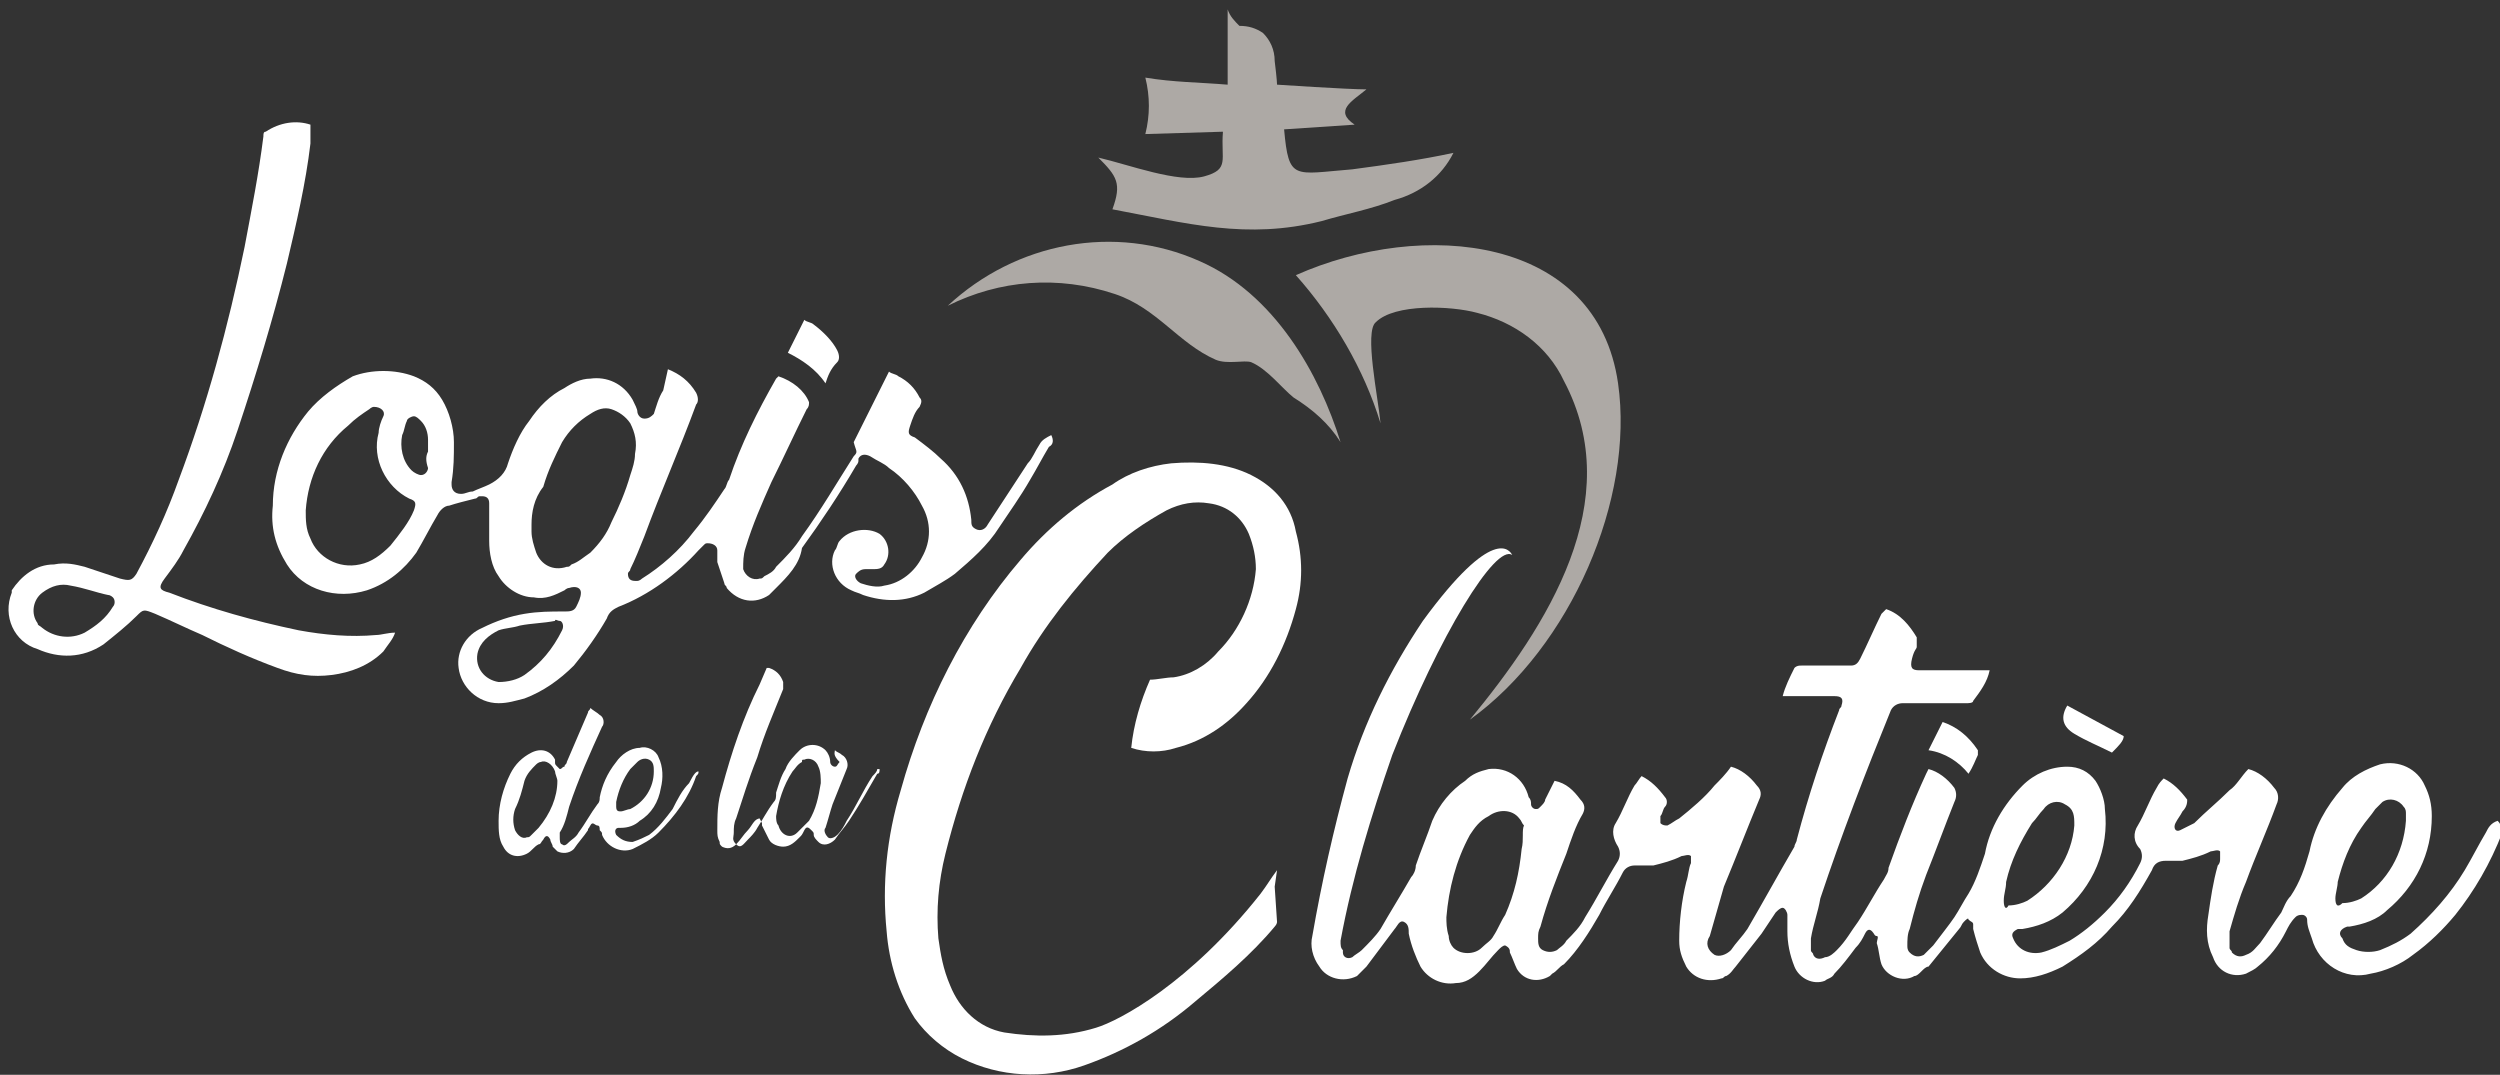 <?xml version="1.0" encoding="utf-8"?>
<!-- Generator: Adobe Illustrator 21.1.0, SVG Export Plug-In . SVG Version: 6.00 Build 0)  -->
<svg version="1.1" id="Calque_1" xmlns="http://www.w3.org/2000/svg" xmlns:xlink="http://www.w3.org/1999/xlink" x="0px" y="0px"
	 viewBox="0 0 106.3 45.7" style="enable-background:new 0 0 106.3 45.7;" xml:space="preserve">
<rect x="0" y="0" width="106.3" height="45.7" fill="#333333" stroke="none"/>
<style type="text/css">
	.st0{fill:#FFFFFF;}
	.st1{fill:#ADA9A5;}
</style>
<title>logo-logis-de-la-clartiere-inv</title>
<g id="Calque_1_1_">
	<path class="st0" d="M54.3,37c-0.3,0.4-0.4,0.6-0.7,1c-3,3.8-6,5.4-7,5.7c-1.3,0.4-2.6,0.4-3.9,0.2c-1.1-0.2-1.9-1-2.3-2
		c-0.3-0.7-0.4-1.3-0.5-2c-0.1-1.2,0-2.4,0.3-3.6c0.7-2.8,1.7-5.4,3.2-7.9c1-1.8,2.3-3.4,3.7-4.9c0.7-0.7,1.6-1.3,2.5-1.8
		c0.6-0.3,1.2-0.4,1.8-0.3c0.8,0.1,1.4,0.6,1.7,1.3c0.2,0.5,0.3,1,0.3,1.5c-0.1,1.3-0.7,2.6-1.6,3.5c-0.5,0.6-1.2,1-1.9,1.1
		c-0.3,0-0.7,0.1-1,0.1c-0.4,0.9-0.7,1.9-0.8,2.9c0.6,0.2,1.3,0.2,1.9,0c1.2-0.3,2.2-1,3-1.9c1-1.1,1.7-2.5,2.1-4
		c0.3-1.1,0.3-2.2,0-3.3c-0.2-1.1-0.9-1.9-1.9-2.4c-1-0.5-2.2-0.6-3.4-0.5c-0.9,0.1-1.8,0.4-2.5,0.9c-1.5,0.8-2.8,1.9-3.9,3.2
		c-2.4,2.8-4.1,6.2-5.1,9.8c-0.6,2-0.8,4-0.6,6c0.1,1.3,0.5,2.6,1.2,3.7c0.5,0.7,1.2,1.3,2,1.7c1.6,0.8,3.5,0.9,5.2,0.3
		c1.7-0.6,3.3-1.5,4.7-2.7c1.2-1,2.4-2,3.4-3.2c0.1-0.1,0.1-0.2,0.1-0.2l-0.1-1.5L54.3,37z"/>
	<path class="st0" d="M106.2,34.9c-0.3,0.1-0.4,0.3-0.5,0.5c-0.3,0.5-0.6,1.1-0.9,1.6c-0.6,1-1.4,1.9-2.3,2.7
		c-0.4,0.3-0.8,0.5-1.3,0.7c-0.3,0.1-0.7,0.1-1,0c-0.3-0.1-0.5-0.2-0.6-0.5c-0.2-0.2-0.1-0.4,0.2-0.5h0.1c0.6-0.1,1.2-0.3,1.6-0.7
		c1.2-1,1.9-2.4,1.9-4c0-0.5-0.1-0.9-0.3-1.3c-0.3-0.7-1.1-1.1-1.9-0.9c-0.6,0.2-1.2,0.5-1.6,1c-0.7,0.8-1.2,1.7-1.4,2.7
		c-0.2,0.7-0.4,1.3-0.8,1.9c-0.2,0.2-0.3,0.5-0.4,0.7c-0.3,0.4-0.6,0.9-0.9,1.3c-0.2,0.2-0.3,0.4-0.6,0.5c-0.2,0.1-0.4,0.1-0.6-0.1
		c0-0.1-0.1-0.1-0.1-0.2c0-0.2,0-0.5,0-0.7c0.2-0.7,0.4-1.4,0.7-2.1c0.4-1.1,0.9-2.2,1.3-3.3c0.1-0.2,0.1-0.5-0.1-0.7
		c-0.3-0.4-0.7-0.7-1.1-0.8c-0.3,0.3-0.5,0.7-0.8,0.9c-0.5,0.5-1,0.9-1.5,1.4c-0.2,0.1-0.4,0.2-0.6,0.3c-0.2,0.1-0.3-0.1-0.2-0.3
		c0.1-0.2,0.2-0.3,0.3-0.5C93,34.3,93,34.1,93,34c-0.3-0.4-0.6-0.7-1-0.9c-0.1,0.1-0.2,0.2-0.3,0.4c-0.3,0.5-0.5,1.1-0.8,1.6
		c-0.2,0.3-0.2,0.7,0.1,1c0.1,0.2,0.1,0.4,0,0.6c-0.4,0.8-0.9,1.5-1.5,2.1c-0.5,0.5-1,0.9-1.5,1.2c-0.4,0.2-0.8,0.4-1.2,0.5
		c-0.5,0.1-1-0.1-1.2-0.6c-0.1-0.2,0-0.3,0.2-0.4h0.2c0.6-0.1,1.2-0.3,1.7-0.7c1.3-1.1,2-2.7,1.8-4.4c0-0.4-0.2-0.9-0.4-1.2
		c-0.3-0.4-0.7-0.6-1.2-0.6c-0.7,0-1.4,0.3-1.9,0.8c-0.8,0.8-1.4,1.8-1.6,2.9c-0.2,0.6-0.4,1.2-0.7,1.7c-0.2,0.3-0.4,0.7-0.6,1
		s-0.6,0.8-0.9,1.2c-0.1,0.1-0.3,0.3-0.4,0.4c-0.2,0.1-0.4,0.1-0.6-0.1c-0.1-0.1-0.1-0.2-0.1-0.3c0-0.2,0-0.5,0.1-0.7
		c0.2-0.8,0.4-1.5,0.7-2.3c0.4-1,0.8-2.1,1.2-3.1c0.1-0.2,0.1-0.4,0-0.6c-0.3-0.4-0.7-0.7-1.1-0.8l-0.1,0.2c-0.6,1.3-1.1,2.6-1.6,4
		c0,0.2-0.1,0.3-0.2,0.5c-0.4,0.6-0.7,1.2-1.1,1.8c-0.3,0.4-0.5,0.8-0.9,1.2c-0.1,0.1-0.3,0.3-0.5,0.3c-0.2,0.1-0.4,0.1-0.5-0.1
		c0-0.1-0.1-0.1-0.1-0.2c0-0.2,0-0.4,0-0.5c0.1-0.6,0.3-1.1,0.4-1.7c0.9-2.7,1.9-5.3,3-8c0.1-0.2,0.3-0.3,0.5-0.3c0.9,0,1.8,0,2.7,0
		c0.1,0,0.3,0,0.3-0.1c0.3-0.4,0.6-0.8,0.7-1.3h-3c-0.3,0-0.4-0.1-0.3-0.5s0.2-0.4,0.2-0.5c0-0.1,0-0.2,0-0.4
		c-0.3-0.5-0.7-1-1.3-1.2L80,26.1c-0.3,0.6-0.6,1.3-0.9,1.9c-0.1,0.2-0.2,0.3-0.4,0.3h-0.3h-1.8c-0.1,0-0.2,0-0.3,0.1
		c-0.2,0.4-0.4,0.8-0.5,1.2h0.5c0.6,0,1.1,0,1.7,0c0.3,0,0.4,0.1,0.3,0.4c0,0.1-0.1,0.1-0.1,0.2c-0.7,1.8-1.3,3.6-1.8,5.5
		c0,0.1-0.1,0.2-0.1,0.3c-0.7,1.2-1.3,2.3-2,3.5c-0.2,0.3-0.5,0.6-0.7,0.9c-0.2,0.2-0.5,0.3-0.7,0.2c-0.3-0.2-0.4-0.5-0.2-0.8
		c0.2-0.7,0.4-1.4,0.6-2.1c0.5-1.2,1-2.5,1.5-3.7c0.1-0.2,0.1-0.4-0.1-0.6c-0.3-0.4-0.7-0.7-1.1-0.8c-0.2,0.3-0.5,0.6-0.7,0.8
		c-0.4,0.5-1,1-1.5,1.4c-0.2,0.1-0.3,0.2-0.5,0.3c-0.1,0-0.2,0-0.3-0.1c0,0,0-0.2,0-0.3c0.1-0.1,0.1-0.3,0.2-0.4
		c0.1-0.1,0.1-0.3,0-0.4c-0.3-0.4-0.6-0.7-1-0.9c-0.1,0.1-0.2,0.3-0.3,0.4c-0.3,0.5-0.5,1.1-0.8,1.6c-0.2,0.3-0.1,0.7,0.1,1
		c0.1,0.2,0.1,0.4,0,0.6c-0.5,0.8-0.9,1.6-1.4,2.4c-0.2,0.4-0.5,0.7-0.8,1c-0.1,0.2-0.3,0.3-0.4,0.4c-0.2,0.1-0.4,0.1-0.6,0
		c-0.2-0.1-0.2-0.3-0.2-0.5c0-0.2,0-0.3,0.1-0.5c0.3-1.1,0.7-2.1,1.1-3.1c0.2-0.6,0.4-1.2,0.7-1.7c0.1-0.2,0.1-0.4-0.1-0.6
		c-0.3-0.4-0.6-0.7-1.1-0.8L65.7,34c0,0.1-0.1,0.2-0.2,0.3c-0.1,0.1-0.1,0.1-0.2,0.1c-0.1,0-0.2-0.1-0.2-0.2S65.1,34,65,33.9
		c-0.2-0.8-0.9-1.3-1.7-1.2c-0.4,0.1-0.7,0.2-1,0.5c-0.6,0.4-1.1,1-1.4,1.7c-0.2,0.6-0.5,1.3-0.7,1.9c0,0.2-0.1,0.4-0.2,0.5
		c-0.4,0.7-0.9,1.5-1.3,2.2c-0.2,0.3-0.5,0.6-0.8,0.9c-0.1,0.1-0.3,0.2-0.4,0.3c-0.2,0.1-0.4,0-0.4-0.2c0,0,0,0,0-0.1
		C57,40.3,57,40.2,57,40c0.5-2.7,1.3-5.3,2.2-7.9c2-5.1,4.4-9,5.1-8.5c-0.1-0.2-0.8-1.3-3.8,2.8c-1.4,2.1-2.5,4.3-3.2,6.7
		c-0.6,2.2-1.1,4.4-1.5,6.7c-0.1,0.4,0,0.9,0.3,1.3c0.3,0.5,1,0.7,1.6,0.4c0,0,0.1-0.1,0.1-0.1c0.1-0.1,0.2-0.2,0.3-0.3l1.2-1.6
		c0.1-0.1,0.2-0.4,0.4-0.3s0.2,0.3,0.2,0.5c0.1,0.5,0.3,1,0.5,1.4c0.3,0.5,0.9,0.8,1.5,0.7c0.4,0,0.7-0.2,1-0.5
		c0.3-0.3,0.5-0.6,0.8-0.9c0.1-0.1,0.2-0.2,0.3-0.2c0.2,0.1,0.2,0.2,0.2,0.3c0.1,0.2,0.2,0.5,0.3,0.7c0.3,0.5,0.9,0.6,1.4,0.3
		c0,0,0.1-0.1,0.1-0.1c0.2-0.1,0.3-0.3,0.5-0.4c0.6-0.6,1.1-1.4,1.5-2.1c0.3-0.6,0.7-1.2,1-1.8c0.1-0.2,0.3-0.3,0.5-0.3
		c0.3,0,0.5,0,0.8,0c0.4-0.1,0.8-0.2,1.2-0.4c0.1,0,0.3-0.1,0.4,0c0,0.1,0,0.2,0,0.3c-0.1,0.2-0.1,0.5-0.2,0.8
		c-0.2,0.8-0.3,1.7-0.3,2.5c0,0.4,0.1,0.7,0.3,1.1c0.3,0.5,0.9,0.7,1.5,0.5c0.1,0,0.1-0.1,0.2-0.1c0.2-0.1,0.3-0.3,0.4-0.4
		c0.4-0.5,0.7-0.9,1.1-1.4c0.2-0.3,0.4-0.6,0.6-0.9c0.1-0.1,0.2-0.2,0.3-0.2c0.1,0,0.2,0.2,0.2,0.3s0,0.5,0,0.7c0,0.5,0.1,1,0.3,1.5
		c0.2,0.5,0.8,0.8,1.3,0.6c0.1-0.1,0.3-0.1,0.4-0.3c0.3-0.3,0.6-0.7,0.9-1.1c0.2-0.2,0.3-0.4,0.4-0.6s0.2-0.2,0.3-0.1
		s0.1,0.2,0.2,0.2s0,0.2,0,0.3c0.1,0.3,0.1,0.6,0.2,0.9c0.2,0.5,0.9,0.8,1.4,0.5c0.1,0,0.2-0.1,0.3-0.2c0.1-0.1,0.2-0.2,0.3-0.2
		l1.3-1.6c0.1-0.1,0.1-0.2,0.2-0.3s0.2-0.2,0.2-0.1c0.1,0.1,0.2,0.1,0.2,0.2c0,0.1,0,0.2,0,0.2c0.1,0.4,0.2,0.7,0.3,1
		c0.3,0.7,1,1.1,1.7,1.1c0.6,0,1.2-0.2,1.8-0.5c0.8-0.5,1.5-1,2.1-1.7c0.7-0.7,1.2-1.5,1.7-2.4c0.1-0.3,0.3-0.4,0.6-0.4
		c0.2,0,0.4,0,0.7,0c0.4-0.1,0.8-0.2,1.2-0.4c0.1,0,0.3-0.1,0.4,0c0,0.1,0,0.2,0,0.3c0,0.1,0,0.2-0.1,0.3c-0.2,0.7-0.3,1.4-0.4,2.1
		c-0.1,0.6-0.1,1.2,0.2,1.8c0.2,0.6,0.8,0.9,1.4,0.7c0.2-0.1,0.4-0.2,0.5-0.3c0.5-0.4,0.9-0.9,1.2-1.5c0.1-0.2,0.2-0.4,0.4-0.6
		c0.1-0.1,0.2-0.1,0.3-0.1c0.1,0,0.2,0.1,0.2,0.2c0,0.3,0.1,0.5,0.2,0.8c0.3,1.1,1.4,1.8,2.5,1.5c0,0,0,0,0,0
		c0.6-0.1,1.3-0.4,1.8-0.8c0.7-0.5,1.3-1.1,1.8-1.7c0.8-1,1.5-2.2,2-3.5C106.3,35.2,106.4,35.1,106.2,34.9z M64.7,36.1
		c-0.1,1-0.3,1.9-0.7,2.8c-0.2,0.3-0.3,0.6-0.5,0.9c-0.1,0.2-0.3,0.3-0.5,0.5c-0.3,0.3-0.9,0.3-1.2,0c-0.1-0.1-0.2-0.3-0.2-0.5
		c-0.1-0.3-0.1-0.6-0.1-0.8c0.1-1.2,0.4-2.4,1-3.5c0.2-0.3,0.4-0.6,0.8-0.8c0.4-0.3,1-0.3,1.3,0.1c0.1,0.1,0.1,0.2,0.2,0.3
		C64.7,35.3,64.8,35.7,64.7,36.1z M85.2,38.3c0-0.3,0.1-0.5,0.1-0.8c0.2-0.9,0.6-1.7,1.1-2.5c0.2-0.2,0.3-0.4,0.5-0.6
		c0.2-0.3,0.6-0.4,0.9-0.2c0.4,0.2,0.4,0.5,0.4,0.9c-0.1,1.3-0.9,2.5-2,3.2c-0.2,0.1-0.5,0.2-0.8,0.2C85.3,38.7,85.2,38.6,85.2,38.3
		L85.2,38.3z M99.3,38.2c0-0.2,0.1-0.5,0.1-0.7c0.2-0.8,0.5-1.6,1-2.3c0.2-0.3,0.4-0.5,0.6-0.8c0.1-0.1,0.2-0.2,0.3-0.3
		c0.3-0.2,0.7-0.1,0.9,0.2c0.1,0.1,0.1,0.2,0.1,0.3c0,0.1,0,0.2,0,0.3c-0.1,1.4-0.8,2.6-1.9,3.3c-0.2,0.1-0.5,0.2-0.8,0.2
		C99.4,38.6,99.3,38.5,99.3,38.2L99.3,38.2z"/>
	<path class="st0" d="M64.4,23.6L64.4,23.6z"/>
</g>
<g id="Calque_2">
	<path class="st0" d="M28.4,15.7c0.5,0.2,0.9,0.5,1.2,1c0.1,0.2,0.1,0.4,0,0.5c-0.7,1.9-1.5,3.7-2.2,5.6c-0.2,0.5-0.4,1-0.6,1.4
		c0,0.1-0.1,0.1-0.1,0.2c0,0.2,0.1,0.3,0.3,0.3c0,0,0.1,0,0.1,0c0.1,0,0.2-0.1,0.2-0.1c0.8-0.5,1.6-1.2,2.2-2
		c0.5-0.6,0.9-1.2,1.3-1.8c0.1-0.1,0.1-0.3,0.2-0.4c0.5-1.5,1.2-2.9,2-4.3l0.1-0.1c0.6,0.2,1.1,0.6,1.3,1.1c0,0.1,0,0.2-0.1,0.3
		c-0.5,1-1,2.1-1.5,3.1c-0.4,0.9-0.8,1.8-1.1,2.8c-0.1,0.3-0.1,0.6-0.1,0.9c0.1,0.3,0.4,0.5,0.7,0.4c0.1,0,0.1,0,0.2-0.1
		c0.2-0.1,0.4-0.2,0.5-0.4c0.4-0.4,0.8-0.8,1.1-1.3c0.8-1.1,1.5-2.3,2.2-3.4c0.2-0.2,0.1-0.2,0-0.6l1.5-3c0.1,0.1,0.3,0.1,0.4,0.2
		c0.4,0.2,0.7,0.5,0.9,0.9c0.1,0.1,0.1,0.2,0,0.4c-0.2,0.2-0.3,0.5-0.4,0.8s-0.1,0.4,0.2,0.5c0.4,0.3,0.8,0.6,1.1,0.9
		c0.8,0.7,1.2,1.6,1.3,2.6c0,0.2,0,0.3,0.2,0.4c0.2,0.1,0.4,0,0.5-0.2l1.7-2.6c0.2-0.2,0.3-0.5,0.5-0.8c0.1-0.2,0.3-0.3,0.5-0.4
		c0.1,0.2,0.1,0.4-0.1,0.5c-0.3,0.5-0.5,0.9-0.8,1.4c-0.4,0.7-0.9,1.4-1.3,2c-0.5,0.8-1.2,1.4-1.9,2c-0.4,0.3-0.8,0.5-1.3,0.8
		c-0.8,0.4-1.7,0.4-2.6,0.1c-0.2-0.1-0.3-0.1-0.5-0.2c-0.7-0.3-1-1.1-0.7-1.7c0.1-0.1,0.1-0.3,0.2-0.4c0.4-0.5,1.2-0.6,1.7-0.3
		c0.4,0.3,0.5,0.9,0.2,1.3c0,0,0,0,0,0c-0.1,0.2-0.3,0.2-0.5,0.2h-0.3c-0.2,0-0.3,0.1-0.4,0.2s0,0.3,0.2,0.4c0.3,0.1,0.7,0.2,1,0.1
		c0.7-0.1,1.3-0.6,1.6-1.2c0.4-0.7,0.4-1.5,0-2.2c-0.3-0.6-0.8-1.2-1.4-1.6c-0.2-0.2-0.5-0.3-0.8-0.5c-0.2-0.1-0.4-0.1-0.5,0.1
		c0,0,0,0,0,0.1c0,0.1-0.1,0.2-0.1,0.2c-0.7,1.2-1.5,2.4-2.3,3.5C34,24,33.5,24.5,33,25c-0.1,0.1-0.2,0.2-0.3,0.3
		c-0.6,0.4-1.3,0.3-1.8-0.3c0-0.1-0.1-0.1-0.1-0.2c-0.1-0.3-0.2-0.6-0.3-0.9c0-0.2,0-0.4,0-0.5c0-0.2-0.2-0.3-0.4-0.3
		c-0.1,0-0.1,0-0.2,0.1c-0.1,0.1-0.1,0.1-0.2,0.2c-0.9,1-2.1,1.9-3.4,2.4c-0.2,0.1-0.4,0.2-0.5,0.5c-0.4,0.7-0.9,1.4-1.4,2
		c-0.6,0.6-1.3,1.1-2.1,1.4c-0.4,0.1-0.7,0.2-1.1,0.2c-0.9,0-1.6-0.7-1.7-1.5c-0.1-0.7,0.3-1.4,1-1.7c0.6-0.3,1.2-0.5,1.8-0.6
		c0.6-0.1,1.1-0.1,1.7-0.1c0.2,0,0.4,0,0.5-0.2c0.1-0.2,0.2-0.4,0.2-0.6c0-0.2-0.2-0.3-0.5-0.2c-0.1,0-0.2,0.1-0.2,0.1
		c-0.4,0.2-0.8,0.4-1.3,0.3c-0.6,0-1.2-0.4-1.5-0.9c-0.3-0.4-0.4-1-0.4-1.5c0-0.5,0-0.9,0-1.4c0-0.1,0-0.2,0-0.2
		c0-0.2-0.1-0.3-0.3-0.3c0,0-0.1,0-0.1,0c-0.1,0-0.1,0.1-0.2,0.1c-0.4,0.1-0.8,0.2-1.1,0.3c-0.2,0-0.4,0.2-0.5,0.4
		c-0.3,0.5-0.6,1.1-0.9,1.6c-0.5,0.7-1.2,1.3-2.1,1.6c-1.3,0.4-2.7,0-3.4-1.1c-0.5-0.8-0.7-1.6-0.6-2.5c0-1.5,0.6-2.9,1.5-4
		c0.5-0.6,1.2-1.1,1.9-1.5c0.8-0.3,1.8-0.3,2.6,0c0.5,0.2,0.9,0.5,1.2,1c0.3,0.5,0.5,1.2,0.5,1.8c0,0.6,0,1.1-0.1,1.7
		c0,0,0,0.1,0,0.1c0,0.2,0.1,0.4,0.4,0.4c0.2,0,0.3-0.1,0.5-0.1c0.2-0.1,0.5-0.2,0.7-0.3c0.4-0.2,0.7-0.5,0.8-0.9
		c0.2-0.6,0.5-1.3,0.9-1.8c0.4-0.6,0.9-1.1,1.5-1.4c0.3-0.2,0.7-0.4,1.1-0.4c0.7-0.1,1.4,0.2,1.8,0.9c0.1,0.2,0.2,0.4,0.2,0.5
		c0,0.1,0.1,0.3,0.3,0.3c0.2,0,0.3-0.1,0.4-0.2c0.1-0.3,0.2-0.7,0.4-1L28.4,15.7z M22.6,22.3c0,0.1,0,0.2,0,0.3
		c0,0.3,0.1,0.6,0.2,0.9c0.2,0.5,0.7,0.8,1.3,0.6c0.1,0,0.1,0,0.2-0.1c0.3-0.1,0.5-0.3,0.8-0.5c0.4-0.4,0.7-0.8,0.9-1.3
		c0.3-0.6,0.6-1.3,0.8-2c0.1-0.3,0.2-0.6,0.2-0.9c0.1-0.5,0-0.9-0.2-1.3c-0.2-0.3-0.5-0.5-0.8-0.6c-0.3-0.1-0.6,0-0.9,0.2
		c-0.5,0.3-0.9,0.7-1.2,1.2c-0.3,0.6-0.6,1.2-0.8,1.9C22.7,21.2,22.6,21.8,22.6,22.3z M13,21.7c0,0.4,0,0.8,0.2,1.2
		c0.3,0.8,1.2,1.3,2.1,1.1c0.5-0.1,0.9-0.4,1.3-0.8c0.4-0.5,0.8-1,1-1.5c0.1-0.3,0.1-0.4-0.2-0.5c-1-0.5-1.6-1.7-1.3-2.8
		c0-0.2,0.1-0.5,0.2-0.7s-0.1-0.4-0.4-0.4c-0.1,0-0.2,0.1-0.2,0.1c-0.3,0.2-0.6,0.4-0.9,0.7C13.7,19,13.1,20.3,13,21.7z M21.2,29
		c0.4,0,0.8-0.1,1.1-0.3c0.7-0.5,1.2-1.1,1.6-1.9c0.1-0.2,0-0.4-0.1-0.4c-0.1,0-0.2-0.1-0.2,0c-0.5,0.1-1,0.1-1.5,0.2
		c-0.3,0.1-0.6,0.1-0.9,0.2c-0.4,0.2-0.8,0.5-0.9,1C20.2,28.4,20.6,28.9,21.2,29C21.2,29,21.2,29,21.2,29z M18.2,19.2
		c0-0.1,0-0.3,0-0.5c0-0.3-0.1-0.6-0.3-0.8c-0.1-0.1-0.2-0.2-0.3-0.2c-0.1,0-0.3,0.1-0.3,0.2c-0.1,0.2-0.1,0.4-0.2,0.6
		c-0.1,0.5,0,1.1,0.4,1.5c0.1,0.1,0.3,0.2,0.4,0.2c0.2,0,0.3-0.2,0.3-0.3C18.1,19.6,18.1,19.4,18.2,19.2z"/>
	<path class="st0" d="M35.1,16.3c-0.4-0.6-1-1-1.6-1.3l0.7-1.4c0.1,0.1,0.3,0.1,0.4,0.2c0.4,0.3,0.8,0.7,1,1.1
		c0.1,0.2,0.1,0.4,0,0.5C35.3,15.7,35.2,16,35.1,16.3z"/>
	<path class="st0" d="M13.2,5.3c0,0.3,0,0.6,0,0.8c-0.2,1.7-0.6,3.4-1,5.1c-0.6,2.4-1.3,4.7-2.1,7.1c-0.6,1.8-1.4,3.5-2.3,5.1
		c-0.2,0.4-0.5,0.8-0.8,1.2s-0.2,0.5,0.2,0.6c1.8,0.7,3.6,1.2,5.5,1.6c1.1,0.2,2.2,0.3,3.3,0.2c0.2,0,0.5-0.1,0.8-0.1
		c-0.1,0.3-0.3,0.5-0.5,0.8c-0.6,0.6-1.4,0.9-2.2,1c-0.8,0.1-1.5,0-2.3-0.3C10.7,28,9.6,27.5,8.6,27c-0.7-0.3-1.3-0.6-2-0.9
		c-0.5-0.2-0.5-0.2-0.8,0.1c-0.4,0.4-0.9,0.8-1.4,1.2C3.5,28,2.5,28,1.6,27.6c-1-0.3-1.5-1.4-1.1-2.4c0,0,0-0.1,0-0.1
		c0.4-0.6,1-1.1,1.8-1.1c0.5-0.1,0.9,0,1.3,0.1l1.5,0.5c0.4,0.1,0.5,0.1,0.7-0.2c0.7-1.3,1.3-2.6,1.8-4c1.2-3.2,2.1-6.5,2.8-9.9
		c0.3-1.6,0.6-3.1,0.8-4.7c0-0.1,0-0.2,0.1-0.2C11.9,5.2,12.6,5.1,13.2,5.3z M3,24.9c-0.4-0.1-0.8,0-1.2,0.3
		c-0.4,0.3-0.5,0.9-0.2,1.3c0,0.1,0.1,0.1,0.2,0.2c0.5,0.4,1.2,0.5,1.8,0.2c0.5-0.3,0.9-0.6,1.2-1.1c0.1-0.1,0.1-0.3,0-0.4
		c0,0-0.1-0.1-0.2-0.1C4.1,25.2,3.6,25,3,24.9z"/>
</g>
<g id="Calque_5">
	<path class="st1" d="M40.3,13c2.9-2.7,7.1-3.5,10.7-1.9c3.2,1.4,5.1,4.8,6,7.7c-0.5-0.8-1.2-1.4-2-1.9c-0.5-0.4-1.1-1.2-1.8-1.5
		c-0.3-0.1-1,0.1-1.5-0.1c-1.6-0.7-2.5-2.2-4.3-2.8C45,11.7,42.5,11.9,40.3,13z"/>
	<path class="st1" d="M58.7,18c-0.7-2.3-2-4.5-3.6-6.3c5.4-2.4,12.8-1.7,13.7,4.6c0.7,4.9-2,11.2-6.3,14.3c3.3-4,6.7-9.3,4-14.4
		c-0.7-1.5-2.1-2.5-3.7-2.9c-1.1-0.3-3.5-0.4-4.3,0.4C58,14.1,58.6,16.9,58.7,18z"/>
	<path class="st1" d="M47.3,8.9c3.2,0.6,5.7,1.3,8.9,0.5c1-0.3,2.1-0.5,3.1-0.9c1.1-0.3,2-1,2.5-2C60.4,6.8,59,7,57.5,7.2
		c-2.5,0.2-2.7,0.5-2.9-1.7l3-0.2c-0.9-0.6-0.1-1,0.5-1.5c-0.8,0-3.8-0.2-3.8-0.2s0-0.2-0.1-1c0-0.5-0.2-0.9-0.5-1.2
		c-0.3-0.2-0.6-0.3-1-0.3c-0.2-0.2-0.4-0.4-0.5-0.7v3.2c-1.2-0.1-2.3-0.1-3.5-0.3c0.2,0.8,0.2,1.6,0,2.4l3.3-0.1
		c-0.1,1.2,0.3,1.6-0.8,1.9s-3.2-0.5-4.5-0.8C47.5,7.5,47.7,7.8,47.3,8.9z"/>
</g>
<g id="Calque_6">
	<path class="st0" d="M35.5,31.9c0.1,0.1,0.2,0.1,0.3,0.2c0.2,0.1,0.3,0.4,0.2,0.6c0,0,0,0,0,0c-0.2,0.5-0.4,1-0.6,1.5
		c-0.1,0.3-0.2,0.7-0.3,1c-0.1,0.1,0,0.3,0.1,0.4c0.1,0.1,0.3,0,0.4-0.1c0.2-0.2,0.3-0.4,0.4-0.6c0.4-0.6,0.7-1.3,1.1-1.9
		c0.1-0.1,0.2-0.2,0.2-0.3h0.1c0,0.1,0,0.2-0.1,0.2c-0.4,0.7-0.8,1.4-1.2,2c-0.2,0.3-0.4,0.5-0.6,0.8c-0.2,0.2-0.5,0.3-0.7,0.1
		c-0.1-0.1-0.2-0.2-0.2-0.3c0-0.1,0-0.1-0.1-0.2s-0.2-0.2-0.3,0s-0.1,0.2-0.2,0.3c-0.2,0.2-0.4,0.4-0.7,0.4c-0.2,0-0.5-0.1-0.6-0.3
		c-0.1-0.2-0.2-0.4-0.3-0.6c0,0,0-0.1,0-0.1s-0.1-0.2-0.1-0.2s-0.1,0-0.2,0.1s-0.2,0.3-0.3,0.4c-0.2,0.2-0.3,0.4-0.5,0.6
		c-0.2,0.2-0.4,0.2-0.6,0.1c-0.1-0.1-0.1-0.1-0.1-0.2c-0.1-0.2-0.1-0.3-0.1-0.5c0-0.6,0-1.2,0.2-1.8c0.4-1.5,0.9-3,1.6-4.4l0.3-0.7
		l0.1,0c0.3,0.1,0.5,0.3,0.6,0.6c0,0.1,0,0.2,0,0.3c-0.4,1-0.8,1.9-1.1,2.9c-0.4,1-0.6,1.7-0.9,2.6c-0.1,0.2-0.1,0.4-0.1,0.6
		c0,0.2-0.1,0.3,0.1,0.5s0.3,0,0.5-0.2c0.1-0.1,0.3-0.3,0.4-0.5c0.2-0.3,0.4-0.7,0.7-1.1c0.1-0.1,0.1-0.2,0.1-0.4
		c0.1-0.3,0.2-0.7,0.4-1c0.1-0.3,0.4-0.6,0.6-0.8c0.3-0.3,0.8-0.3,1.1,0c0.1,0.1,0.2,0.3,0.2,0.5c0,0.1,0.1,0.2,0.2,0.2
		s0.1-0.1,0.2-0.2C35.4,32.1,35.5,32,35.5,31.9z M33,34.7c0,0.1,0,0.3,0.1,0.4c0.1,0.4,0.5,0.6,0.8,0.3c0.2-0.2,0.3-0.3,0.5-0.5
		c0.3-0.5,0.4-1,0.5-1.6c0-0.2,0-0.5-0.1-0.7c-0.1-0.3-0.4-0.4-0.6-0.3c-0.1,0-0.1,0-0.1,0.1c-0.2,0.1-0.3,0.3-0.4,0.4
		C33.3,33.4,33.1,34.1,33,34.7z"/>
	<path class="st0" d="M29.7,32.8c0,0.1,0,0.1-0.1,0.2c-0.3,0.9-0.9,1.7-1.6,2.4c-0.3,0.3-0.7,0.5-1.1,0.7c-0.5,0.2-1.1-0.1-1.3-0.6
		c0-0.1,0-0.1-0.1-0.2c0-0.1,0-0.2-0.1-0.2s-0.2-0.2-0.3,0s-0.1,0.1-0.1,0.2c-0.2,0.3-0.4,0.5-0.6,0.8c-0.2,0.2-0.5,0.2-0.7,0.1
		c-0.1-0.1-0.1-0.1-0.2-0.2c0-0.1-0.1-0.2-0.1-0.3c-0.1-0.2-0.2-0.2-0.3,0c-0.1,0.1-0.1,0.2-0.2,0.2c-0.2,0.1-0.3,0.3-0.5,0.4
		c-0.4,0.2-0.8,0.1-1-0.3c0,0,0,0,0,0c-0.2-0.3-0.2-0.7-0.2-1.1c0-0.7,0.2-1.4,0.5-2c0.2-0.4,0.5-0.7,0.9-0.9c0.4-0.2,0.8-0.1,1,0.3
		c0,0,0,0,0,0.1c0,0.1,0,0.1,0.1,0.2c0,0,0.1,0.1,0.1,0.1c0.1,0,0.1-0.1,0.2-0.1c0-0.1,0.1-0.1,0.1-0.2l0.9-2.1
		c0-0.1,0.1-0.1,0.1-0.2c0.1,0.1,0.3,0.2,0.4,0.3c0.2,0.1,0.2,0.4,0.1,0.5c-0.5,1.1-1,2.2-1.4,3.4c-0.1,0.4-0.2,0.8-0.4,1.1
		c0,0.1,0,0.1,0,0.2c0,0.1,0,0.3,0.1,0.3c0.1,0.1,0.2,0,0.3-0.1c0.1-0.1,0.3-0.2,0.4-0.4c0.3-0.4,0.5-0.8,0.8-1.2
		c0.1-0.1,0.1-0.2,0.1-0.3c0.1-0.5,0.3-1,0.7-1.5c0.2-0.3,0.6-0.6,1-0.6c0.3-0.1,0.7,0.1,0.8,0.4c0.2,0.4,0.2,0.9,0.1,1.3
		c-0.1,0.6-0.4,1.1-0.9,1.4c-0.2,0.2-0.5,0.3-0.8,0.3h-0.1c-0.1,0-0.2,0.1-0.1,0.3c0.2,0.2,0.4,0.3,0.7,0.3c0.3-0.1,0.5-0.2,0.7-0.3
		c0.4-0.3,0.7-0.7,1-1.1c0.2-0.4,0.4-0.8,0.7-1.1C29.5,32.9,29.6,32.8,29.7,32.8z M23.7,33.2c0-0.1-0.1-0.3-0.1-0.4
		c-0.1-0.3-0.4-0.5-0.6-0.4c-0.1,0-0.2,0.1-0.2,0.1c-0.2,0.2-0.4,0.4-0.5,0.7c-0.1,0.4-0.2,0.8-0.4,1.2c-0.1,0.3-0.1,0.6,0,0.9
		c0.1,0.2,0.3,0.4,0.5,0.3c0.1,0,0.1,0,0.2-0.1c0.1-0.1,0.2-0.2,0.3-0.3C23.4,34.6,23.7,33.9,23.7,33.2L23.7,33.2z M27.8,32.8
		c0-0.2,0-0.4-0.2-0.5c-0.2-0.1-0.4,0-0.5,0.1c-0.1,0.1-0.2,0.2-0.3,0.3c-0.3,0.4-0.5,0.9-0.6,1.4c0,0.1,0,0.2,0,0.2
		c0,0.2,0.1,0.2,0.2,0.2c0.1,0,0.3-0.1,0.4-0.1C27.4,34.1,27.8,33.5,27.8,32.8L27.8,32.8z"/>
	<path class="st0" d="M83.7,32.9c-0.4-0.5-1-0.9-1.7-1l0.6-1.2c0.6,0.2,1.1,0.6,1.5,1.2c0,0.1,0,0.2,0,0.2
		C84,32.3,83.9,32.6,83.7,32.9z"/>
	<path class="st0" d="M89.8,32c-0.6-0.3-1.1-0.5-1.6-0.8s-0.6-0.7-0.3-1.2l2.4,1.3C90.3,31.5,90.1,31.7,89.8,32z"/>
</g>
</svg>
